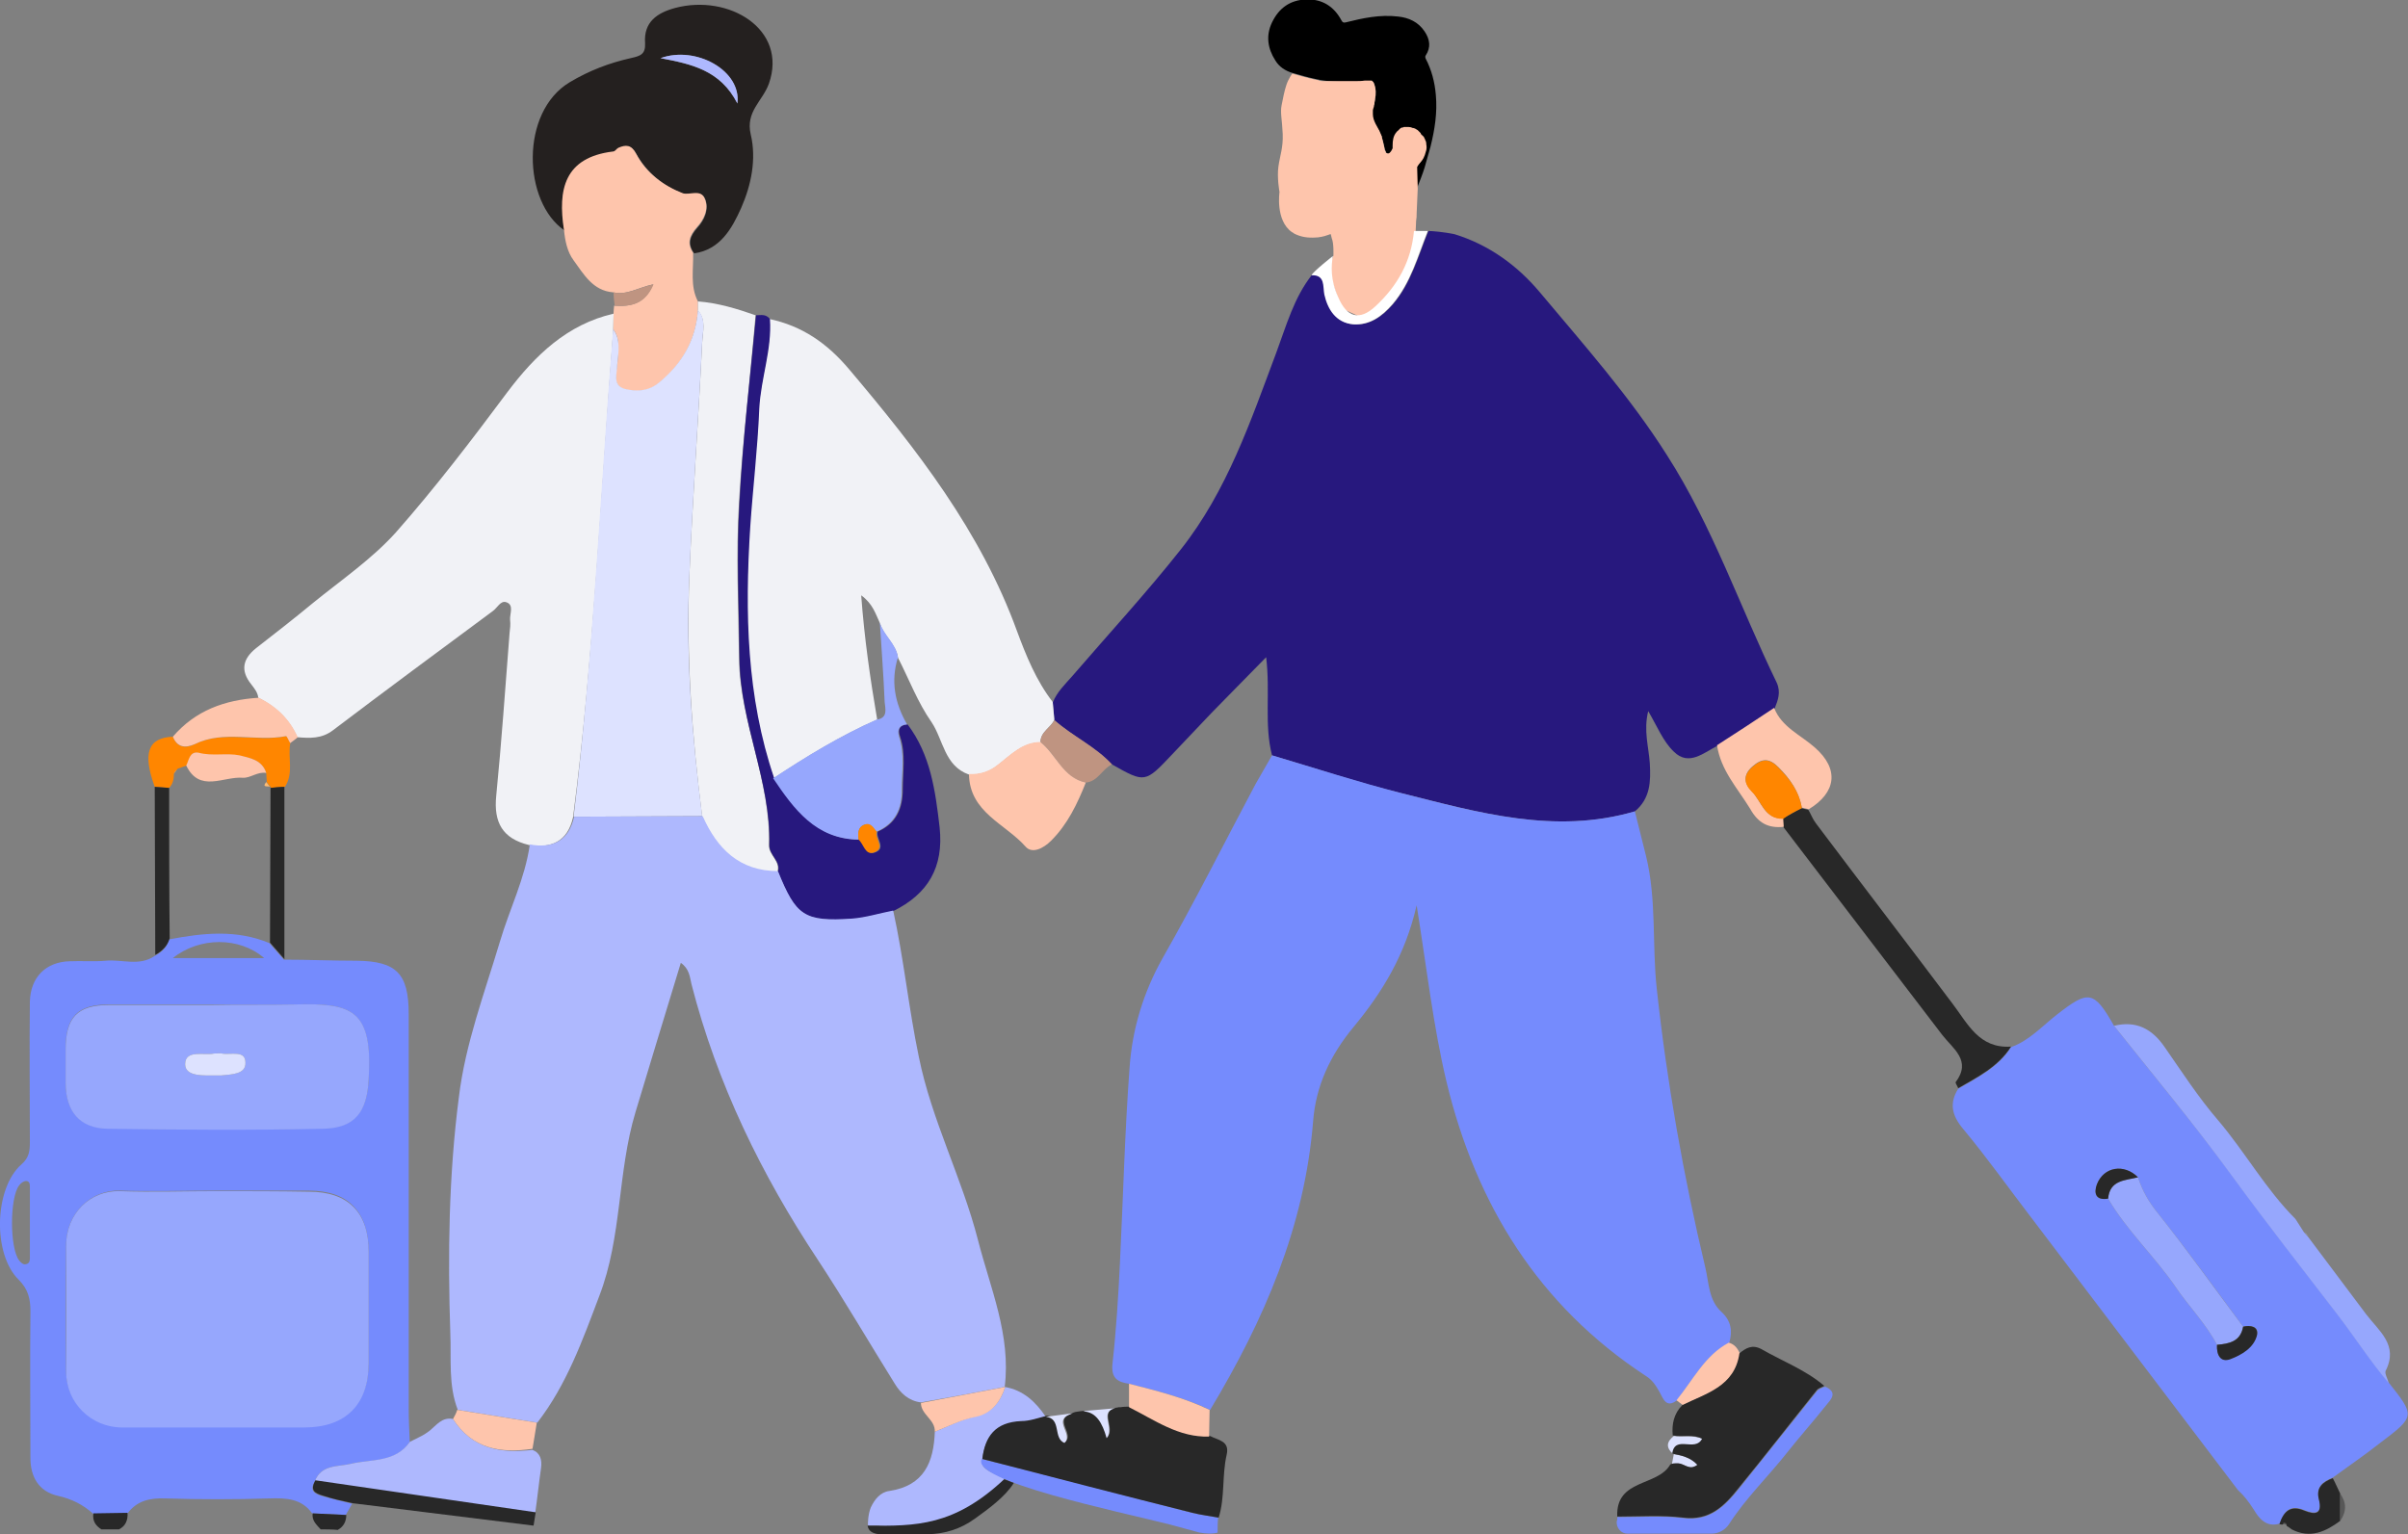 <svg xmlns="http://www.w3.org/2000/svg" xmlns:xlink="http://www.w3.org/1999/xlink" x="0px" y="0px" viewBox="0 0 451.3 287.6" style="enable-background:new 0 0 451.3 287.6;" xml:space="preserve"><rect x="0" y="0" width="451.3" height="287.6" fill="#808080" stroke="none"/><style type="text/css">	.st0{fill:#27187E;}	.st1{fill:#758BFD;}	.st2{fill:none;stroke:#282828;stroke-width:0.201;stroke-miterlimit:10;}	.st3{fill:#FFFFFF;}	.st4{fill:#AEB8FE;}	.st5{fill:#F1F2F6;}	.st6{fill:#FF8600;}	.st7{fill:none;stroke:#282828;stroke-width:1.035;stroke-miterlimit:10;}	.st8{fill:#D4145A;}	.st9{fill:#BEC6FE;}	.st10{fill:none;}	.st11{display:none;fill:#AEB8FE;}	.st12{fill:#F9B642;}	.st13{fill:#D87037;}	.st14{fill:#56A7C5;}	.st15{fill:#50A1BE;}	.st16{fill:#F4BE97;}	.st17{fill:#F3BB94;}	.st18{fill:#323651;}	.st19{fill:#6C3727;}	.st20{fill:#D65D34;}	.st21{fill:#DD8C3D;}	.st22{fill:#26272B;}	.st23{fill:#FCFCFA;}	.st24{fill:#CAC7CA;}	.st25{fill:#5C94A8;}	.st26{fill:#86C28D;}	.st27{fill:#8B4A24;}	.st28{fill:#D84440;}	.st29{fill:#EA6262;}	.st30{fill:#282828;}	.st31{fill:#CBD3FE;}	.st32{display:none;}	.st33{display:inline;fill:#F1F2F6;}	.st34{display:inline;fill:#AEB8FE;}	.st35{display:inline;fill:#FF8600;}	.st36{display:inline;}	.st37{display:inline;fill:#FFFFFF;}	.st38{fill:#FEC5AC;}	.st39{fill:#24201F;}	.st40{clip-path:url(#SVGID_00000052818466453701341200000012890999487962640030_);}	.st41{fill:#55A8C7;}	.st42{fill:#2C4B9B;}	.st43{fill:#02B0C2;}	.st44{fill:#E54646;}	.st45{fill:#343F89;}	.st46{fill:#62C5DF;}	.st47{fill:#0F74A4;}	.st48{fill:#5898C0;}	.st49{fill:#15B5DA;}	.st50{fill:#05A0AF;}	.st51{fill:#0376AB;}	.st52{fill:#FDFDFD;}	.st53{fill:#F3A864;}	.st54{fill:#CACED0;}	.st55{fill:#F7B9A0;}	.st56{fill:#EFBF8F;}	.st57{fill:#798FA0;}	.st58{fill:#94A8B5;}	.st59{fill:#FBEEE5;}	.st60{fill:#328482;}	.st61{fill:#E28FB4;}	.st62{fill:#F3AC93;}	.st63{fill:#A5CFAF;}	.st64{fill:#FAE9DC;}	.st65{fill:#FBEDE4;}	.st66{fill:#C98C75;}	.st67{fill:#87C2DD;}	.st68{fill:#88AFE6;}	.st69{fill:#B9D5FA;}	.st70{fill:#87B1B0;}	.st71{fill:#99D9C9;}	.st72{fill:#3C8F7D;}	.st73{fill:#36927B;}	.st74{fill:#4F9C88;}	.st75{fill:#FF9E33;}	.st76{fill:#1D125F;}	.st77{fill:#454243;}	.st78{fill:#C8D5DE;}	.st79{fill:#767472;}	.st80{fill:#010101;}	.st81{fill:#C7D5DE;}	.st82{fill:#F9B513;}	.st83{opacity:0.26;fill:#B4B4B4;}	.st84{fill:#96A7FD;}	.st85{fill:#575757;}	.st86{fill:#E3E8FF;}	.st87{fill:#BF9481;}	.st88{fill:#DDE2FF;}	.st89{fill:#FFBC73;}	.st90{fill:#09262C;}	.st91{fill:#345460;}	.st92{fill:#2A4651;}	.st93{fill:#1F3A45;}	.st94{fill:#35565F;}	.st95{fill:#2B4752;}	.st96{fill:#416273;}	.st97{fill:none;stroke:#1F3A45;stroke-miterlimit:10;}	.st98{fill:#1D3841;}	.st99{clip-path:url(#SVGID_00000054987442346787553900000015203388271988175751_);}	.st100{clip-path:url(#SVGID_00000175282063995858173710000011156345079177313678_);}	.st101{clip-path:url(#SVGID_00000116231986027654142140000010381906955127455903_);}	.st102{fill:none;stroke:#27187E;stroke-width:0.906;stroke-miterlimit:10;}	.st103{fill:none;stroke:#27187E;stroke-width:0.906;stroke-miterlimit:10;stroke-dasharray:9.029,9.029;}	.st104{fill:#A1CDF0;}	.st105{fill:#F0F7FE;}	.st106{fill:#D2E7F8;}	.st107{fill:#C7E1F6;}	.st108{fill:#DAEAF7;}	.st109{fill:#FECB26;}	.st110{fill:#FDCB26;}	.st111{fill:#FBB414;}	.st112{fill:#4D4A49;}	.st113{fill:none;stroke:#FBA01D;stroke-width:8.909;stroke-miterlimit:10;}	.st114{opacity:0.26;clip-path:url(#SVGID_00000010284719023492360370000004418776679953854109_);fill:#B4B4B4;}	.st115{clip-path:url(#SVGID_00000149343469726298254290000005861918711303864978_);fill:#4D4A49;}	.st116{clip-path:url(#SVGID_00000179614391172088419270000008116802863126746765_);}	.st117{opacity:0.26;clip-path:url(#SVGID_00000077311511651007345490000014980679091657536180_);fill:#B4B4B4;}	.st118{clip-path:url(#SVGID_00000046324131487668540600000004278252343629822344_);fill:#4D4A49;}	.st119{clip-path:url(#XMLID_00000129170354317570521100000007976545457285436073_);fill:#27187E;}	.st120{clip-path:url(#XMLID_00000129170354317570521100000007976545457285436073_);}	.st121{clip-path:url(#XMLID_00000129170354317570521100000007976545457285436073_);fill:#F1F2F6;}	.st122{fill:#EEEEEE;}	.st123{fill:#F8F9FB;}	.st124{fill:#323232;}	.st125{clip-path:url(#XMLID_00000054255046112930393580000011292793690756316049_);fill:#27187E;}	.st126{clip-path:url(#XMLID_00000054255046112930393580000011292793690756316049_);}	.st127{clip-path:url(#XMLID_00000054255046112930393580000011292793690756316049_);fill:#F1F2F6;}	.st128{display:inline;fill:#27187E;}	.st129{display:inline;fill:#758BFD;}	.st130{display:inline;fill:#EEEEEE;}	.st131{display:inline;fill:#F8F9FB;}	.st132{display:inline;fill:#323232;}	.st133{fill:#2E2B2C;}	.st134{display:none;fill:#27187E;}	.st135{fill:none;stroke:#2B2B2B;stroke-miterlimit:10;}	.st136{clip-path:url(#XMLID_00000077296836335342134660000011984265144530542475_);}	.st137{fill:none;stroke:#2B2B2B;stroke-width:0.654;stroke-miterlimit:10;}	.st138{clip-path:url(#XMLID_00000077298672236517686220000008065261515411161221_);}	.st139{clip-path:url(#XMLID_00000009563730594299581120000005737413101267097252_);fill:#27187E;}	.st140{clip-path:url(#XMLID_00000009563730594299581120000005737413101267097252_);}	.st141{clip-path:url(#XMLID_00000009563730594299581120000005737413101267097252_);fill:#F1F2F6;}	.st142{fill:none;stroke:#2B2B2B;stroke-width:0.509;stroke-miterlimit:10;}	.st143{clip-path:url(#XMLID_00000030477963070987683180000006198566830875578804_);}	.st144{clip-path:url(#XMLID_00000055699832146436662340000003676672942927120317_);}	.st145{fill:#2D82A1;}	.st146{fill:#41BFF1;}	.st147{fill:none;stroke:#238AAB;stroke-width:4;stroke-miterlimit:10;}	.st148{fill:#899194;}	.st149{fill:none;stroke:#FFFFFF;stroke-width:4;stroke-miterlimit:10;}	.st150{fill:none;stroke:#FFFFFF;stroke-width:4;stroke-miterlimit:10;stroke-dasharray:21.237,12.742;}	.st151{fill:#238AAB;}	.st152{fill:#858175;}	.st153{fill:#DED8C0;}	.st154{fill:#C8C0A9;}	.st155{fill:#EDEDEF;}	.st156{fill:#DBDADF;}	.st157{fill:#B1AFB4;}	.st158{fill:#D3D3D3;}	.st159{fill:#DCDCDC;}	.st160{fill:#707070;}	.st161{fill:#5D5E59;}	.st162{fill:#616F78;}	.st163{fill:#37363C;}	.st164{fill:#B2ACB6;}	.st165{fill:#FEFEFE;}	.st166{fill:#301A7E;}	.st167{fill:none;stroke:#B6B9FE;stroke-width:4;stroke-miterlimit:10;}	.st168{fill:#7783FD;}	.st169{fill:#B6B9FE;}	.st170{fill:#FF9605;}	.st171{clip-path:url(#SVGID_00000119839792382795492460000009718469179083342511_);}	.st172{fill:none;stroke:#B6B9FE;stroke-width:2.348;stroke-miterlimit:10;}	.st173{fill:none;stroke:#FFFFFF;stroke-width:2.348;stroke-miterlimit:10;}	.st174{fill:none;stroke:#FFFFFF;stroke-width:2.348;stroke-miterlimit:10;stroke-dasharray:12.467,7.48;}	.st175{clip-path:url(#SVGID_00000100384135498653512600000016062805006619328690_);}</style><g id="Capa_1">	<path class="st11" d="M18.1,457c0-0.8,0.2-1.5-0.3-2.4c-0.4-0.6,0.3-1.6-0.4-2.3c0-2.3-0.9-4.3-1.5-6.4c-1.2-4.1-3-8-4.7-11.9   c-1.3-2.8-2.8-5.4-4.3-8.1c-0.3-0.6-0.6-1.1-0.9-1.7c-1.1-1.9-2.2-3.8-3.4-5.6c-1.6-2.5-3.3-4.9-4.9-7.3c-0.9-1.3-1.9-2.6-2.5-4.1   c-0.7-1.5-1.1-3.2-1.7-4.8c-1.7-4.9-1.9-10.8-2.2-15.9c-0.2-3.8-0.1-7.6,0.3-11.3c0.3-3.6,0.6-7.1,1-10.7c0.3-2.7,0.7-5.4,1.1-8   c1.4-8.3,4.1-16.2,4.7-24.7c0.5-7.1-0.4-14.4-3.7-20.7c-4.9-9.4-14.5-15.2-23.8-20.4c6.6,0.4,13.1,2.6,18.2,6.7   c7.6,6.2,11.2,16.4,11.8,26.3c0.6,9.9-1.3,19.7-2.8,29.4c-2.2,14.5-3.4,29.6,0.2,43.8c-3.2-12.7-1.9-26-0.1-39   c0.9-6.7,2-13.4,2.7-20.2c0.6-6.3,1.5-13.9-0.1-20.1c-0.4-1.5-0.4-3.1-0.9-4.6c-0.4-1.2-0.8-2.5-1.3-3.7c-0.5-1.1-1-2.3-1.5-3.4   c-0.6-1.2-1.4-2.2-2.1-3.3c-0.6-1-1.5-1.6-2.1-2.5c-1.9-2.7-4.3-4.5-7.2-6c-2.2-1.2-4.5-2-6.9-2.8c-2.8-0.9-5.7-1.3-8.6-1.7   c-1.1-0.2-2.1-0.3-3.1-0.8c-2.2-1.1-4.4-2.3-6.7-3.1c-1.2-0.5-2.3-1.1-3.6-1.5c-1.7-0.6-3.4-1.3-5.1-2c-2.3-1-4.7-1.6-7-2.5   c-2.1-0.8-4.2-1.5-6.4-2.1c-2.5-0.6-4.9-1.8-7.3-2.7c-3.1-1.2-6.2-2.7-9-4.5c-2.6-1.6-5.2-3.3-7.6-5.1c-2.5-1.8-4.8-3.8-7.1-5.8   c-3.2-2.8-6.1-5.9-8.7-9.3c-1.7-2.1-3.3-4.2-4.8-6.4c-0.3-0.5-0.8-1-0.9-1.5c-0.3-1.6-0.9-3.1-1.1-4.7c-0.2-1.5-1.1-2.8-0.9-4.4   c-0.9-1.7-0.9-3.6-1.4-5.3c-0.5-1.7-0.8-3.5-1.4-5.1c-0.3-0.7-0.4-1.5-0.5-2.3c-0.1-0.9-0.5-1.8-0.7-2.8c-0.4-1.6-0.9-3.1-1.3-4.6   c-0.3-1.3-0.6-2.5-1-3.8c-0.9-2.6-1.7-5.3-2.7-7.8c-0.7-1.8-1.4-3.6-2.2-5.4c-1.3-2.8-2.7-5.5-4.3-8.1c-1.7-2.6-3.3-5.2-5.5-7.4   c-0.3-0.3-0.7-0.6-0.9-1c-1.2-2.1-3.2-3.4-5-4.8c-2.1-1.6-4.5-2.7-6.7-4.2c-1.2-0.9-8.9-4.1-10.7-4.6c-1.1-0.3-2.4-0.5-3.4-0.9   c-1.7-0.7-3.4-0.9-5.1-1.4c-1.5-0.4-3.2-0.4-4.8-0.4c-2.3-0.1-4.6,0-6.9,0c-1.4,0-2.7,0.7-4,0.4c-0.1,0-0.1,0-0.2,0   c-1.3,0.5-2.8,0.7-4.1,1c-3.3,0.7-6.2,2.1-9.3,3.3c-2.7,1-5,2.7-7.5,4.1c-1.9,1.1-3.6,2.4-5.3,3.7c-1,0.8-1.9,1.8-3,2.5   c-2.3,1.5-4.3,3.4-6.5,5c-1.6,1.2-3.1,2.7-4.6,4.1c-0.8,0.7-1.5,1.5-2.3,2.3c-0.4,0.4-0.9,0.8-1.5,1.1c-2.4,1.3-4.4,2.9-6.5,4.6   c-2.4,2-4.3,4.6-6.1,7.2c-1.2,1.7-2.3,4.4-3.1,7.3c-0.7,0.4-0.3,1.1-0.5,1.7c-0.5,1.3-0.9,2.8-0.9,4.2c0,3.7-0.3,7.4,0.6,11.1   c0.4,1.7,0.7,3.4,1.2,5c0.7,2.3,1.5,4.6,2.5,6.8c1.5,3.3,3.1,6.5,5.1,9.5c1.4,2.1,2.6,4.3,4.2,6.2c0.2,0.2,0.3,0.5,0.3,0.7   c1.2,1.4,2.5,3.1,3.4,5.2c2.8,6.4,5.6,12.8,8.3,19.2c0.5,1.2,1,2.5,1.5,3.8c0.5,1.1,1.3,2.1,2.1,3c1.6,1.9,3.6,3.5,5.8,4.6   c0.6,0.3,1.3,0.6,1.8,1.1c1.1,0.9,1.1,2.4,1.2,3.7c0.2,1.7,0.3,3.3,0.2,5c0,1.1-0.2,2.2-0.3,3.3c-0.2,1.4-0.3,3.4-1.4,4.4   c-0.3,0.2-0.4,0.6-0.6,0.9c-0.1,0.1-0.2,0.1-0.3,0.2l0.6,2.1L-217,317c0.8,1.5,1.4,3.1,2.3,4.6c1,1.7,1.8,3.4,3.2,4.8   c3.1,3.3,6.2,6.6,10.3,8.8c1,0.6,2,1.2,3,1.9c1,0.7,2.4,0.7,3.3,1.7c0.8-0.1,1.4,0.4,1.9,0.8c0.7,0.5,1.5,0.3,2.2,0.7   c0.8,0.5,1.9,0.6,2.9,0.8c1.4,0.4,2.8,0.9,4.3,0.8c0.7,0.8,1.6,0.1,2.3,0.4c0.8,0.3,1.5,0.4,2.3,0.3c2.2-0.1,4.3,0.3,6.5-0.3   c1.3-0.3,2.7-0.1,4-0.5c1.8-0.5,3.5-1,5.3-1.5c1.4-0.4,2.5-1.4,4-1.5c1.1-1.1,2.6-1.6,3.9-2.5c2.1-1.3,4-3,5.9-4.7   c1.5-1.4,2.8-2.8,4.1-4.4c1.6-1.9,2.9-3.8,4.2-5.9c0.7-1.1,1.5-2.2,2.2-3.3c0.4-0.7,1-0.4,1.5-0.2c6,3.2,12.3,6,18.2,9.5   c2.4,1.4,4.7,2.9,7.1,4.4c1.8,1.1,3.5,2.4,5.2,3.6c2.6,1.7,5,3.7,7.4,5.6c1.1,0.8,2,1.9,3.1,2.7c1.1,0.7,1.9,1.8,2.9,2.6   c1,0.9,2.2,1.7,3,2.7c0.6,0.8,1.4,1.3,2,2.2c1,1.4,2.2,2.5,3.4,3.7c1.2,1.2,1.8,2.9,3.5,3.7c0.1,0.1,0.2,0.2,0.3,0.3   c1.1,1.6,2.2,3.2,3.2,4.8c0.7,1.1,1.5,2.2,2.1,3.3c0.8,1.4,1.4,3,2.2,4.4c1.4,2.3,1.6,5,2.8,7.4c0,2.2,0.9,4.2,1.2,6.4   c0.1,0.9,0.3,1.7,0.5,2.6c0.4,1.4,0.7,2.8,0.9,4.2c0.2,1,0.1,2.1,0.4,3.1c0.6,1.7,0.6,3.4,1.1,5.1c0.4,1.4,0.6,2.8,0.7,4.3   c0.2,2.1,0.8,4.2,0.8,6.3c0,0.3-0.1,0.6,0,0.7c0.7,0.6,0.1,1.5,0.4,2.1c0.4,0.8,0.3,1.5,0.3,2.3c0,0.3-0.1,0.6,0,0.8   c0.5,0.7,0.3,1.5,0.4,2.3c0.1,0.8,0.3,1.5,0.4,2.3c0.2,1.9,0.3,3.8,0.4,5.7c0,0.1,0,0.1,0,0.2c0.5,0.8,0.4,1.7,0.4,2.5   c-0.1,0.9,0.3,1.7,0.4,2.5c0.1,1.8,0,3.6,0.3,5.4c0.3,1.9,0,3.9,0.1,5.9c0.1,2,0.3,4,0.3,5.9c0.1,1.7,0.1,3.4,0,5.1   c-0.1,1.7-0.3,3.5-0.3,5.2c-0.1,1.8,0,1.8,1.7,1.8h77.4c0.3,0,0.6,0,0.9,0c0.6,0.1,0.7-0.1,0.8-0.7C18.7,459.4,18.2,458.2,18.1,457   z M-174.1,284.9c0-0.1-0.1-0.2-0.1-0.3c0,0,0.1-0.1,0.1-0.1c0,0.1,0.1,0.2,0.1,0.2C-174.1,284.8-174.1,284.9-174.1,284.9z    M-164.7,208.6c-0.7-0.3-1.5-0.7-2.2-1c-0.1,0-0.2,0-0.4,0c0,0.1,0.1,0.3,0.1,0.4c1.4,1.5,2,3.5,2.7,5.4c0.2,0.6,0.2,1.2,0.1,1.8   c-0.1,0.7-1.5,1.2-2.3,0.9c-1.2-0.4-1.8-1.5-2.2-2.5c-0.3-0.6-0.5-1.3-0.9-1.9c-0.3-0.6-0.3-1.2-0.4-1.7c0-0.2-0.3-0.4-0.5-0.5   c-0.1,0.2-0.1,0.3-0.2,0.5c-0.6,2.2-1.4,4.3-3.2,5.9c-0.7,0.6-1.4,0.6-2.1-0.1c-0.7-0.7-1.1-1.2-0.5-2.4c0.4-0.9,0.7-2,1.2-2.9   c0.3-0.5,0.5-1.1,0.8-1.6c0.1-0.1-0.1-0.3-0.1-0.5c-0.1,0.1-0.3,0.2-0.4,0.2c-1.3,0.5-2.5,1-3.8,1.5c-1.8,0.6-3,0-3.6-1.5   c-0.2-0.4-0.2-0.8,0.2-1.2c0.7-0.6,1.4-1.1,2.3-1.4c1-0.3,1.8-0.9,2.9-0.8c0.2,0,0.4-0.3,0.5-0.5c-0.2-0.1-0.4-0.2-0.6-0.3   c-1.3-0.6-2.7-1.2-4-1.9c-1.3-0.7-1.6-2.7-0.5-3.5c0.6-0.5,1.3-0.3,2.1-0.1c1.7,0.5,3.3,1.2,4.8,2.2c0.3,0.2,0.5,0.4,0.8,0.1   c0.1-0.1,0-0.5-0.2-0.6c-0.8-1.2-1.2-2.6-1.6-3.9c-0.1-0.4-0.2-0.8-0.3-1.2c-0.5-1.5,0.8-3,2.4-2.9c0.7,0.1,1.1,0.6,1.4,1.3   c0.5,1,0.7,2.1,1.1,3.2c0.1,0.2,0.2,0.3,0.3,0.5c0.1-0.1,0.4-0.3,0.4-0.5c0.2-1.4,1-2.5,1.5-3.7c0.1-0.2,0.1-0.3,0.3-0.4   c0.3-0.2,0.7-0.5,1-0.7c0.2,0.4,0.7,0.3,1,0.4c0.6,0.3,1.1,0.7,1.2,1.5c0.1,1.4-0.2,2.6-0.8,3.9c-0.4,0.8-0.8,1.6-1.1,2.4   c-0.1,0.1,0,0.4,0.1,0.5c0.1,0.1,0.4,0.1,0.5,0c1.5-1.7,3.7-1.9,5.5-2.8c0.5-0.3,0.9-0.2,1.3,0.2c0.4,0.5,1,0.7,1,1.5   c0,1.2-0.7,1.8-1.6,2.3c-1.2,0.6-2.2,1.5-3.6,1.6c-0.1,0-0.2,0.1-0.3,0.2c-0.1,0.1-0.2,0.3-0.3,0.4c0.1,0,0.2,0.1,0.3,0.1   c0.4,0.1,0.9,0.2,1.2,0.2c1.1,0,2,0.9,3.1,0.9c0.3,0,0.5,0.2,0.8,0.4c1.2,0.7,1.4,2.1,0.4,3.1c-0.2,0.2-0.4,0.3-0.6,0.3   c-0.4,0.1-0.9,0-1.4,0C-162.3,209.6-163.5,209.1-164.7,208.6z M-155.5,239.2c0-0.1-0.1-0.2-0.1-0.3c0,0,0.1-0.1,0.1-0.1   c0.1,0.1,0.1,0.2,0.1,0.2C-155.3,239.1-155.4,239.2-155.5,239.2z M-149.4,307c0,0-0.1-0.1-0.1-0.1c0-0.1,0.1-0.2,0.1-0.2l0.1,0.1   C-149.3,306.9-149.3,307-149.4,307z M-143,217.5c-0.9,0.1-1.9,0-2.8-0.2c-0.8-0.1-1.5-0.4-2.2-0.6c-0.1,0-0.2,0.1-0.3,0.1   c0,0.1,0,0.2,0.1,0.3c1.1,0.9,1.7,2.2,2.5,3.3c0.2,0.3,0.5,1.5,0.5,1.7c-0.5,1.3-1.7,1.5-2.7,0.6c-0.6-0.6-1.3-1.2-1.5-2   c-0.2-0.5-0.5-0.7-0.7-1c-0.1-0.1-0.2-0.2-0.3-0.3c-0.1,0.2-0.2,0.3-0.2,0.5c0,0.4,0,0.8,0,1.1c0.1,1.1-0.3,2-0.8,2.9   c-0.4,0.8-0.7,0.9-1.5,0.8c-0.5-0.1-1.2-0.8-1.2-1.3c0-0.6,0-1.1,0-1.9c-0.1-0.9,0.1-2,0.6-3c0.1-0.2,0.1-0.5,0.1-0.7   c0-0.1-0.1-0.2-0.1-0.3c-0.1,0-0.2,0.1-0.3,0.1c-0.9,1.2-2.4,1.7-3.5,2.7c-0.3,0.3-0.8,0.4-1.3,0.5c-0.6,0.1-1.6-0.4-1.7-0.9   c-0.1-0.5-0.2-1.1,0.3-1.6c0.9-0.8,1.6-1.8,2.9-2.2c0.3-0.1,0.6-0.3,0.9-0.5c0.1-0.1,0.7-0.4,0-0.5c-0.5-0.1-0.8-0.4-1.4-0.4   c-1.4-0.1-2.7-0.6-3.7-1.7c-0.4-0.4-0.4-0.8-0.1-1.3c0.4-0.7,0.3-0.7,1-0.7c1.6-0.2,3,0.4,4.4,0.9c0.1,0,0.3,0.1,0.4,0.2   c0-0.2,0.1-0.4,0-0.5c-0.4-0.7-0.8-1.3-1.2-2c-0.4-0.8-0.7-1.5-0.7-2.4c0-0.8,0.6-1.1,1-1.5c0.3-0.3,1.3,0,1.6,0.5   c0.4,0.6,0.8,1.3,1.2,2c0.2,0.5,0.5,0.9,0.7,1.4c0,0.1,0.2,0.1,0.3,0.2c0.1-0.1,0.1-0.2,0.2-0.3c0.4-0.8,0.5-1.7,0.7-2.6   c0.2-0.9,0.7-1.3,1.2-1.8c0.4-0.4,1.1-0.4,1.5,0c0.4,0.4,0.5,1,0.8,1.5c-0.8,0.6,0.1,1.7-0.7,2.4c0.1,0.8-0.1,1.6-0.7,2.2   c-0.1,0.1,0,0.3,0.1,0.5c0.1,0,0.2-0.1,0.3-0.1c0.3-0.2,0.7-0.3,0.9-0.5c0.9-1,2.2-1.3,3.4-1.9c0.6-0.2,1.2-0.1,1.7,0.3   c0.7,0.5,0.9,1.2,0.3,1.8c-0.8,1-1.9,1.5-3,2c-0.1,0-0.2,0.2-0.2,0.3c0,0.1,0.1,0.2,0.2,0.3c0.3,0.1,0.6,0.2,0.9,0.2   c0.7-0.1,1.3,0.2,1.9,0.4c1,0.4,1.4,0.8,1.4,1.6C-141.6,216.7-142.2,217.4-143,217.5z M-109.7,238c-0.1-0.2-0.2-0.4-0.3-0.5   c-1-1.4-1.6-3-2.5-4.5c-0.8-1.4-1.3-3-1.9-4.5c-0.7-1.5-1.1-3.2-1.7-4.8c-0.6-1.7-1-3.5-1.5-5.3c-3.2-9.5-7-19.2-12.4-27.6   c-1.2-1.8-2.3-3.6-3.6-5.4c-1.1-1.5-2.3-3-3.6-4.4c-0.8-0.9-1.6-1.9-2.5-2.7c-1-1-2.1-2-3.2-2.9c-1.2-1-2.5-1.8-3.8-2.7   c-1.2-0.8-2.5-1.7-3.8-2.3c-4-1.8-8-3.4-12.3-4.3c-4.4-0.9-8.8-0.7-13.2-0.8c-0.1,0-0.2-0.1-0.3-0.2c0.1-0.1,0.2-0.2,0.3-0.2   c1.7,0.2,3.3-0.5,5-0.4c3.3,0.1,6.5,0.2,9.8,1c0.5,0.1,1.1,0.3,1.6,0.4c1.2,0.3,2.4,0.6,3.6,0.9c2.3,0.7,4.5,1.6,6.8,2.5   c1.5,0.6,3,1.3,4.5,2.1c2.7,1.4,5.5,2.9,7.9,4.7c2,1.5,3.9,3.2,5.5,5.1c2.1,2.6,4.2,5.3,5.8,8.2c0.9,1.5,1.8,3.1,2.6,4.7   c2.3,4.6,4.2,9.5,5.8,14.4c0.8,2.5,1.5,4.9,2.2,7.4c0.6,2.2,1.5,4.6,1.6,6.8c0.2,2.2,1.2,4.5,1.7,6.7   C-110.9,231.9-109.3,235.4-109.7,238z"></path></g><g id="matrimonios"></g><g id="Privado">	<g>		<g id="_x39_ezsow_00000060734631580127490370000004155470532213138367_">			<g>				<path d="M239,11.3c0.7,1.2,1.9,2,3.3,2.4c1.4,0.4,2.8,0.8,4.2,1.1c2.2,0.5,4.5,0.6,6.8,0.6c1.2,0,2.4,0,3.6-0.1      c0.4,0,0.5,0.1,0.6,0.4c0.4,1,0.4,2,0.2,3c-0.1,0.5-0.2,1-0.4,1.5c-0.3,1.1-0.1,2.1,0.4,3c0.2,0.4,0.4,0.8,0.6,1.1      c0.6,1,0.9,2,1.1,3.1c0.1,0.4,0.2,0.8,0.4,1.2c0.1,0.3,0.4,0.4,0.7,0.1c0.4-0.3,0.6-0.7,0.6-1.3c0-0.9,0.1-1.8,0.7-2.5      c0.7-1,1.9-1.4,3-0.8c2.1,1,2.9,3.6,1.8,5.7c-0.3,0.6-0.8,1-1.1,1.5c-0.1,0.1-0.2,0.3-0.2,0.4c0,1.1,0.1,2.3,0.1,3.4      c0,0.1,0.1,0.2,0.1,0.3c0-0.1,0.1-0.1,0.1-0.2c0.5-1.3,1-2.5,1.4-3.8c0.4-1.3,0.7-2.6,1.1-3.9c0.8-3.2,1.3-6.4,1-9.7      c-0.2-2.4-0.8-4.7-1.9-6.8c-0.1-0.2-0.1-0.5,0-0.6c1-1.5,0.8-3-0.2-4.5c-1.2-1.8-3-2.6-5-2.8c-3.4-0.4-6.6,0.3-9.8,1.1      c-0.4,0.1-0.6,0-0.8-0.4c-1.4-2.6-3.6-4-6.6-3.9c-3,0.1-5.1,1.6-6.4,4.3C237.2,6.7,237.6,9.1,239,11.3z"></path>			</g>		</g>		<path class="st38" d="M239.6,31.2c0.3-2.1,0.9-3.5,0.8-6.1c-0.1-2.6-0.5-4-0.2-5.4c0.3-1.5,0.5-2.6,0.9-3.8    c0.4-1.2,1.1-2.1,1.1-2.1c1.4,0.4,2.8,0.8,4.2,1.1c0.2,0,0.3,0.1,0.5,0.1c0.1,0,0.2,0,0.3,0.1c0.3,0.1,0.6,0.1,0.9,0.1    c0.1,0,0.3,0,0.4,0c0.1,0,0.3,0,0.4,0c0.2,0,0.4,0,0.5,0c0,0,0,0,0,0c0.1,0,0.2,0,0.3,0c0.2,0,0.4,0,0.5,0c0,0,0,0,0,0    c0.2,0,0.3,0,0.5,0c0.2,0,0.5,0,0.7,0c0.6,0,1.1,0,1.7,0c0.3,0,0.6,0,0.9,0c0.6,0,1.2,0,1.8-0.1c0.3,0,0.6,0,0.9,0    c0.1,0,0.1,0,0.2,0c0,0,0.1,0,0.1,0c0.1,0,0.1,0,0.2,0.1c0,0,0,0,0.1,0.1c0,0,0,0,0.1,0.1c0,0.1,0.1,0.1,0.1,0.2    c0.4,1,0.4,2,0.2,3c0,0,0,0.1,0,0.1c0,0.2-0.1,0.4-0.1,0.7c0,0.2-0.1,0.3-0.1,0.5c0,0.1,0,0.2-0.1,0.3c0,0.2-0.1,0.3-0.1,0.5    c0,0.1,0,0.2,0,0.3c0,0.1,0,0.1,0,0.2l0,0c0,0.1,0,0.2,0,0.2c0,0.6,0.2,1.2,0.5,1.8c0.2,0.4,0.4,0.7,0.6,1.1    c0.1,0.1,0.1,0.2,0.2,0.4c0.1,0.2,0.2,0.5,0.3,0.7c0.1,0.1,0.1,0.3,0.1,0.4c0,0.1,0.1,0.3,0.1,0.4c0,0,0,0,0,0    c0,0.1,0.1,0.2,0.1,0.4c0,0,0,0,0,0c0,0.1,0.1,0.3,0.1,0.4c0,0.1,0.1,0.3,0.1,0.4c0,0.2,0.1,0.4,0.1,0.6c0,0.1,0,0.1,0.1,0.2    c0,0,0,0,0,0c0,0.1,0,0.1,0.1,0.2c0,0,0,0,0,0c0,0,0,0,0,0c0,0,0,0.1,0,0.1c0,0.1,0.1,0.2,0.2,0.2c0.2,0.1,0.4,0.1,0.6-0.1    c0.2-0.2,0.3-0.4,0.4-0.6c0-0.1,0.1-0.1,0.1-0.2c0,0,0-0.1,0-0.1c0,0,0,0,0,0l0,0c0,0,0-0.1,0-0.1c0,0,0-0.1,0-0.1    c0-0.1,0-0.1,0-0.2c0-0.9,0.1-1.8,0.7-2.5c0.1-0.1,0.1-0.2,0.2-0.2c0,0,0.1-0.1,0.1-0.1c0.1-0.1,0.1-0.1,0.2-0.2    c0,0,0.1-0.1,0.1-0.1c0,0,0,0,0.1-0.1c0.1-0.1,0.3-0.2,0.4-0.2c0,0,0.1,0,0.1,0c0.1,0,0.1,0,0.2-0.1c0.1,0,0.1,0,0.2,0    c0,0,0,0,0,0c0,0,0.1,0,0.1,0c0.1,0,0.1,0,0.2,0c0.3,0,0.6,0,0.9,0.1c0.1,0,0.2,0.1,0.3,0.1c0,0,0,0,0.1,0c0.1,0,0.2,0.1,0.3,0.1    c0.2,0.1,0.3,0.2,0.5,0.3c0.1,0.1,0.1,0.1,0.2,0.2c0.1,0.1,0.2,0.2,0.3,0.3c0,0,0.1,0.1,0.1,0.2c0.1,0.1,0.1,0.2,0.2,0.2    c0.1,0.1,0.1,0.2,0.2,0.2c0,0,0,0,0,0c0,0,0.1,0.1,0.1,0.1c0,0,0,0,0,0c0.1,0.1,0.1,0.2,0.2,0.4c0,0,0,0.1,0.1,0.1c0,0,0,0,0,0    c0,0,0,0,0,0.1c0,0.1,0,0.1,0.1,0.2c0,0.1,0.1,0.3,0.1,0.4c0,0.1,0,0.1,0,0.2c0.1,0.5,0.1,1-0.1,1.5c-0.1,0.4-0.2,0.7-0.4,1.1    c-0.3,0.6-0.8,1-1.1,1.5c0,0.1-0.1,0.1-0.1,0.2c0,0,0,0.1,0,0.1c0,0,0,0.1,0,0.1c0,0,0,0,0,0.1c0,1.1,0.1,2.3,0.1,3.4    c0,0,0,0,0,0.1c0,0,0,0,0,0.1c0,0,0,0,0,0.1c0,0,0,0,0,0.1l-0.2,4.6c0,0.6,0,0.8-0.1,1.4l-0.1,2.3l-1.1,6.8l-3.1,5.1l-3.4,3    l-3,0.7l-3.3-1.5l-2.5-7.2l1-2.7c0,0,0.1-2.3-0.3-3.2l-0.2-0.8c0,0,0,0-0.1,0c-0.2,0.1-0.6,0.2-1.2,0.4c-0.2,0-0.3,0.1-0.5,0.1    c-0.2,0-0.4,0.1-0.6,0.1c-1.2,0.1-2.6,0.1-4-0.5c-0.2-0.1-0.5-0.2-0.7-0.4c-0.1,0-0.1-0.1-0.2-0.1c-3.1-2.2-2.3-7.5-2.3-7.5    S239.3,33.3,239.6,31.2z"></path>		<path class="st1" d="M418.2,220.2c6.5,8.9,13.3,17.6,20,26.3c3.2,4.2,6.1,8.7,9.5,12.7c4.9,6.2,5,6.3-1.5,11.2    c-2.9,2.3-6,4.4-9,6.6c-1.8,0.7-3.2,1.7-2.6,4c0.7,2.8-0.7,2.9-2.7,2.1c-2.6-1.1-3.9,0.1-4.6,2.5c-2.5,0.8-3.9-0.9-4.9-2.6    c-0.9-1.4-1.8-2.6-3-3.7c-12.9-17-25.7-33.9-38.6-50.9c-4.3-5.6-8.4-11.4-12.9-16.8c-2.1-2.5-2.6-4.8-0.9-7.5    c3.6-2.1,7.5-4,9.9-7.8c3.4-1.2,5.9-4,8.6-6.1c5.9-4.6,6.9-4.6,10.7,2.1C403.6,201.6,411.2,210.7,418.2,220.2z M404.4,227.4    c-1.7-2.1-2.9-4.2-3.7-6.7c-2.6-2.6-6.4-2-7.7,1.3c-0.6,1.7-0.3,3.1,2.1,2.7c3.5,6,8.7,10.8,12.6,16.5c2.5,3.7,5.7,6.9,7.8,10.9    c-0.1,1.8,0.6,3.4,2.5,2.6c2.1-0.8,4.4-2.1,5-4.5c0.4-1.6-1.2-1.8-2.6-1.5C415.1,241.5,409.9,234.3,404.4,227.4z"></path>		<path class="st39" d="M130.7,42.7c1.3-1.4,2.2-3.4,1.5-5.3c-0.8-2-3-0.6-4.2-1.1c-3.6-1.4-6.8-3.9-8.7-7.4    c-0.9-1.7-1.9-1.7-3.3-1.1c-0.4,0.2-0.7,0.6-1,0.7c-9.1,1.1-10.4,7.1-9.2,14.7c-7.8-5.3-8.4-22.2,1-27.8c3.7-2.2,7.4-3.6,11.4-4.5    c1.8-0.4,2.8-0.7,2.7-2.8c-0.3-4,2.3-5.7,5.6-6.6c10.1-2.7,21.2,4,17.6,14.2c-1.2,3.3-4.4,5.2-3.4,9.5c1.1,4.6,0.1,9.5-1.8,13.8    c-1.7,3.8-3.9,7.8-8.8,8.5C128.8,45.7,129.3,44.3,130.7,42.7z M138.2,19.4c0.8-6.1-7.8-10.9-14.4-8.5    C129.5,12,135,13.1,138.2,19.4z"></path>		<path class="st38" d="M130.8,56.5c0,0.6,0,1.1,0,1.7c-0.4,5.7-3,10.1-7.4,13.7c-2,1.6-4.2,1.6-6.3,1.1c-2.4-0.7-1.6-3.1-1.4-4.7    c0.1-2.1,0.7-4.8-0.8-6.6c0-1.2,0.1-3.9,0.2-4.4c3,0.2,5.7-0.2,7.3-4c-2.8,0.6-5,2.1-7.5,1.5c-3.8-0.3-5.5-3.4-7.4-6    c-1.2-1.6-1.6-3.7-1.8-5.7c-1.2-7.6,0.1-13.6,9.2-14.7c0.4,0,0.6-0.5,1-0.7c1.4-0.6,2.4-0.6,3.3,1.1c1.9,3.6,5.1,6,8.7,7.4    c1.2,0.5,3.5-0.9,4.2,1.1c0.8,1.9-0.2,3.9-1.5,5.3c-1.4,1.6-1.9,3-0.7,4.8C130,50.5,129.3,53.6,130.8,56.5z"></path>		<path class="st84" d="M396.2,192.3c7.4,9.3,15,18.4,22,28c6.5,8.9,13.3,17.6,20,26.3c3.2,4.2,6.1,8.7,9.5,12.7    c-0.2-0.8-0.8-1.8-0.6-2.3c2.5-4.9-1.3-7.5-3.7-10.7c-3.6-4.8-7.2-9.6-10.8-14.4c-0.3-0.3-0.5-0.6-0.8-0.9    c-0.5-0.8-1.1-1.7-1.6-2.5c-5.6-5.6-9.4-12.5-14.5-18.5c-3.7-4.3-6.8-9.1-10-13.7C403.3,192.8,400.3,191.3,396.2,192.3z"></path>		<path class="st30" d="M429.5,286.7c3.5,1.8,6.4,0.4,9.1-1.6c0,0,0,0,0,0c0-1.7,0-3.4,0-5.1c-0.5-1-0.9-2-1.4-2.9    c-1.8,0.7-3.2,1.7-2.6,4c0.7,2.8-0.7,2.9-2.7,2.1c-2.6-1.1-3.9,0.1-4.7,2.5c0.2,0.1,0.4,0.1,0.6,0.1c0.4-0.4,0.7-0.2,0.8,0.3    C428.9,286.2,429.2,286.5,429.5,286.7z"></path>		<path class="st85" d="M438.6,280c0,1.7,0,3.4,0,5.1C439.8,283.4,439.8,281.7,438.6,280z"></path>		<path class="st86" d="M431.9,230.9c0.3,0.3,0.5,0.6,0.8,0.9C432.4,231.5,432.1,231.2,431.9,230.9z"></path>		<path class="st0" d="M245.9,51.5c-3.4,4.3-4.8,9.5-6.7,14.6c-4.8,12.8-9.2,25.9-17.9,36.9c-6.4,8.1-13.5,15.8-20.3,23.7    c-1.4,1.6-2.9,3-3.7,5c0.1,1.1,0.2,2.2,0.3,3.3c3.4,3,7.6,5,10.8,8.3c6.2,3.5,6.2,3.5,11.3-1.9c2.5-2.6,4.9-5.2,7.4-7.8    c3.2-3.3,6.5-6.6,10.2-10.4c0.8,6.6-0.4,12.6,1.1,18.4c8.1,2.4,16.1,5.1,24.3,7.1c14.4,3.6,28.7,7.8,43.7,3.4c2.9-2.4,3-5.6,2.8-9    c-0.2-3.1-1.2-6.1-0.3-9.8c1.7,2.9,2.8,5.7,4.8,7.6c2.8,2.8,5.6,0.2,8.2-1.1c3.6-2.3,7.1-4.7,10.7-7c0.6-1.5,1.2-3,0.4-4.8    c-6.9-14.2-12-29.3-20.6-42.7c-6.9-10.9-15.5-20.6-23.8-30.5c-4.2-5-9.5-8.9-16-10.9c-1.9-0.4-4.2-0.6-4.9-0.6    c-1.9,4.7-3.2,9.7-6.6,13.7c-2,2.3-4.3,4-7.4,3.8c-3.3-0.3-4.6-2.9-5.4-5.6C247.9,53.8,249.3,51.4,245.9,51.5z"></path>		<path class="st5" d="M197.6,134.9c-0.1-1.1-0.2-2.2-0.3-3.3c-3.1-4-5-8.7-6.7-13.3c-6.8-18.7-18.8-34.1-31.4-49    c-4.2-5-8.9-8.2-15-9.5c0.4,5.7-1.7,11.1-2,16.8c-0.3,7.4-1.3,14.8-1.7,22.3c-1,15.9-0.8,31.7,4.5,47c6.2-4.1,12.6-8,19.4-11    c-1.3-7.6-2.4-15.2-3-23.3c2.2,1.6,2.7,3.5,3.5,5.2c0.7,2.4,3,3.9,3.4,6.5c2.1,4.1,3.7,8.4,6.3,12.1c2.2,3.3,2.4,8.2,7,9.8    c2.1,0.1,3.9-0.5,5.6-1.9c2.3-1.8,4.5-4.1,7.8-4.1C195,137.1,197,136.4,197.6,134.9z"></path>		<path class="st5" d="M130.8,56.5c0,0.6,0,1.1,0,1.7c1.6,1.8,0.9,4,0.8,6c-0.7,14.6-1.8,29.2-2.4,43.8c-0.6,15.1,0.5,30.1,2.4,45.1    c2.7,6.1,6.8,10.4,14.1,10.3c0.6-2-1.6-3-1.6-5c0.4-12-5.4-22.9-5.6-34.9c-0.1-9.8-0.6-19.6,0-29.4c0.7-11.7,2.1-23.3,3.1-35    C138.2,57.9,134.6,56.8,130.8,56.5z"></path>		<path class="st0" d="M141.7,59.1c-1.1,11.7-2.5,23.3-3.1,35c-0.6,9.8-0.1,19.6,0,29.4c0.1,12,5.9,23,5.6,34.9    c-0.1,1.9,2.2,3,1.6,5c3.4,8.4,4.9,9.4,13.9,8.9c2.6-0.2,5.1-1,7.7-1.5c6.5-3.2,9.5-8.2,8.7-15.7c-0.8-6.9-1.7-13.6-6-19.3    c-1.5,0.1-1.9,0.9-1.4,2.3c1.1,3.2,0.5,6.6,0.5,9.9c0,3.5-1.2,6.4-4.7,7.9c-0.4,1.3,1.7,3.1-0.5,3.9c-1.7,0.6-1.9-1.6-2.9-2.4    c-8-0.1-12.1-5.7-16-11.5c-5.2-15.3-5.5-31.1-4.5-47c0.5-7.4,1.4-14.8,1.7-22.3c0.3-5.7,2.4-11.1,2-16.8    C143.5,58.8,142.6,59.1,141.7,59.1z"></path>		<path class="st30" d="M367,204c3.6-2.1,7.5-4,9.9-7.8c-6,0.4-8.1-4.3-11-8.1c-8.5-11.3-17.1-22.5-25.6-33.8    c-0.6-0.8-0.9-1.7-1.4-2.5c-0.4-0.1-0.8-0.2-1.3-0.3c-1.2,0.6-2.3,1.3-3.5,1.9c0,0.5,0.1,1.1,0.1,1.6c9.9,13,19.9,26,29.8,39    c2,2.6,5.6,4.8,2.5,8.9C366.5,203.1,366.9,203.7,367,204z"></path>		<path class="st38" d="M334.3,155c0-0.5-0.1-1.1-0.1-1.6c-3.5,0.2-4.1-3.2-5.9-5.1c-1.4-1.4-1.7-3,0.1-4.6c1.8-1.6,3.2-1.6,4.9,0.1    c2.2,2.2,3.8,4.5,4.4,7.6c0.4,0.1,0.8,0.2,1.3,0.3c5.1-3.1,5.8-7.5,1.1-11.6c-2.6-2.3-6.2-3.8-7.6-7.4c-3.6,2.4-7.1,4.7-10.7,7    c0.7,4.7,3.8,8,6.2,11.9C329.5,154.3,331.4,155.3,334.3,155z"></path>		<path class="st1" d="M3.5,239.9c1.8,1.8,2.2,3.6,2.2,5.9c-0.1,9.2,0,18.3,0,27.5c0,3.6,1.6,6.3,5.1,7.1c2.7,0.6,4.8,1.7,6.7,3.4    c2.1,0,4.3-0.1,6.4-0.1c1.8-2.4,4.2-2.9,7.1-2.8c6.5,0.2,13,0.2,19.5,0c3.1-0.1,6,0,8,2.8c2.1,0.1,4.2,0.2,6.3,0.3    c0.4-0.7,0.8-1.4,1.2-2.1c-2.3-0.6-3.7-0.9-5.5-1.4c-1.7-0.5-2.5-1.1-1.5-2.8c1.2-3.2,4.3-2.7,6.8-3.3c3.9-0.9,8.3-0.1,11-4.1    c-0.1-2.1-0.2-4.1-0.2-6.2c0-24.7,0-49.3,0-74c0-7.6-2.3-9.9-9.7-10c-4.6,0-9.1-0.2-13.7-0.2c-0.9-1-1.8-2.1-2.7-3.1    c-6.2-2.6-12.5-1.9-18.8-0.7c-0.4,1.5-1.4,2.4-2.7,3.1c-2.9,2-6.1,0.6-9.2,0.9c-2.2,0.2-4.4,0-6.7,0.1c-4.5,0.1-7.4,3-7.5,7.6    c-0.1,8.7,0,17.5,0,26.2c0,1.7-0.1,3-1.6,4.3C-1.1,222.8-1.4,235.1,3.5,239.9z M49.5,179.6H32.4C37.4,175.6,44.9,175.6,49.5,179.6    z M69.1,202.2c-0.3,6.1-2.5,9.2-8.6,9.3c-13.5,0.3-26.9,0.2-40.4,0c-5.2-0.1-7.8-3.3-7.8-8.6c0-2.1,0-4.2,0-6.2    c0-6.1,2.2-8.4,8.2-8.4c6.4,0,12.8,0,19.2,0c5.1,0,10.3,0.1,15.4,0C65.9,188,69.8,189.1,69.1,202.2z M12.4,233.4    c0-6,4.7-10.4,10.1-10.2c6,0.2,11.9,0,17.9,0c5.8,0,11.7,0,17.5,0c7.3,0,11.1,3.9,11.2,11.3c0,6.9,0,13.9,0,20.8    c0,7.8-4.3,12.1-12.1,12.1c-11.4,0-22.7,0-34.1,0c-5.8,0-10.5-4.6-10.5-10.4C12.3,249.3,12.3,241.4,12.4,233.4z M3.6,236.3    c-1.8-2.3-1.8-11.8,0-14.1c0.3-0.4,0.8-0.8,1.3-0.8c0.7,0,0.7,0.7,0.7,1.2c0,2.2,0,4.4,0,6.6c0,2.1,0,4.1,0,6.2    c0,0.6,0.1,1.5-0.8,1.6C4.4,237.1,3.9,236.7,3.6,236.3z"></path>		<path class="st5" d="M114.9,62.3c0-1.2,0.1-2.3,0.1-3.5c-8.7,2-14.7,7.8-19.9,14.7c-6.7,9-13.5,17.9-20.9,26.3    c-4.5,5-10.2,8.9-15.5,13.2c-3.5,2.9-7.1,5.7-10.7,8.5c-2.5,2-3,4.2-0.9,6.8c0.6,0.8,1.2,1.5,1.3,2.5c3.3,1.7,5.8,4,7.3,7.4    c2.4,0.2,4.6,0.3,6.7-1.3c9.9-7.5,19.9-14.9,29.9-22.3c0.9-0.6,1.5-2.1,2.6-1.7c1.5,0.5,0.6,2.2,0.7,3.3c0.1,0.8,0,1.7-0.1,2.5    c-0.8,10.2-1.5,20.4-2.5,30.5c-0.5,5,1.2,8,6.1,9.2c4.3,0.7,7.3-0.7,8.3-5.2C111.3,123,112.6,92.6,114.9,62.3z"></path>		<path class="st6" d="M32.4,138.1c-4.7,0.2-5.7,3.1-3.4,9.4c0.9,0.1,1.8,0.1,2.7,0.2c0.7-0.7,0.9-1.7,0.9-2.7    c0.2-0.3,0.4-0.6,0.7-0.9c0.6-0.2,1.1-0.4,1.7-0.6c0.6-1,0.6-2.8,2.2-2.3c2.6,0.7,5.2,0,7.7,0.5c2,0.4,4.3,0.8,5,3.3    c0,0.5,0.1,1.1,0.1,1.6c0.2,0.3,0.4,0.6,0.7,0.9l0.1,0.2c0.9-0.1,1.8-0.1,2.6-0.2c1.7-2.6,0.5-5.5,1-8.2c-0.3-0.5-0.6-1.4-0.8-1.3    c-5.6,1.2-11.6-1.2-17.1,1.5C34.7,140.4,33.2,140.1,32.4,138.1z"></path>		<path class="st38" d="M32.4,138.1c0.8,2,2.3,2.2,4.1,1.4c5.5-2.7,11.4-0.4,17.1-1.5c0.2,0,0.5,0.9,0.8,1.3c0.5-0.4,1-0.7,1.4-1.1    c-1.5-3.4-4-5.8-7.3-7.4C42.1,131.2,36.6,133.2,32.4,138.1z"></path>		<path class="st30" d="M31.7,147.7c-0.9-0.1-1.8-0.1-2.7-0.2c0,10.5,0.1,21,0.1,31.5c1.3-0.7,2.3-1.7,2.7-3.1    C31.7,166.5,31.7,157.1,31.7,147.7z"></path>		<path class="st30" d="M23.9,283.6c-2.1,0-4.3,0.1-6.4,0.1c-0.2,1.4,0.4,2.3,1.5,3c1.1,0,2.2,0,3.3,0C23.5,286.1,24,285,23.9,283.6    z"></path>		<path class="st87" d="M115.2,57.3c3,0.2,5.7-0.2,7.3-4c-2.8,0.6-5,2.1-7.5,1.5C115,55.7,115.1,56.5,115.2,57.3z"></path>		<path class="st84" d="M395.1,224.7c3.5,6,8.7,10.8,12.6,16.5c2.5,3.7,5.7,6.9,7.8,10.9c2.3-0.2,4.4-0.6,4.9-3.4    c-5.3-7.1-10.5-14.4-16-21.3c-1.7-2.1-2.9-4.2-3.7-6.7C398.2,221.3,395.4,221.2,395.1,224.7z"></path>		<path class="st30" d="M420.4,248.7c-0.5,2.8-2.6,3.2-4.9,3.4c-0.1,1.8,0.6,3.4,2.5,2.7c2.1-0.8,4.4-2.1,5-4.5    C423.3,248.6,421.7,248.4,420.4,248.7z"></path>		<path class="st30" d="M395.1,224.7c0.3-3.5,3.2-3.4,5.6-4c-2.6-2.6-6.4-2-7.7,1.3C392.4,223.6,392.7,225.1,395.1,224.7z"></path>		<path class="st4" d="M175.2,268.4c-0.2,5.7-2,10.1-8.5,11.1c-1.7,0.2-2.8,1.6-3.5,3.1c-0.5,1.2-0.6,3.1-0.5,3.4c0.5,0,1,0,1.5,0    c8.9,0.8,17.7-1.8,24.1-8.7c-1.5-1.1-4.8-1.7-4.2-3.7c0.5-4.2,2.5-6.9,7.1-7c1.6,0,3.2-0.7,4.8-1c-1.9-2.8-4.2-5-7.7-5.6l0.1,0    c-0.9,2.8-2.6,4.9-5.5,5.5C180.1,266.1,177.7,267.4,175.2,268.4z"></path>		<path class="st1" d="M303.1,284.6c0,0.2,0,0.4-0.1,0.6c-0.1,1.2,0.8,2.3,2,2.3c5.3,0,10.6,0,15.8,0c1.3,0,2.5-0.7,3.2-1.7    c3.2-5,7.5-9.1,11.1-13.7c2.3-2.9,4.8-5.7,7.1-8.6c0.9-1.1,2.3-2.4,0-3.5c-0.1,0-0.2,0-0.3,0c-0.5,0.2-1,0.4-1.3,0.7    c-4.9,6.1-9.8,12.3-14.7,18.4c-2.6,3.2-5.4,6.1-10.3,5.5c-4-0.5-8.1-0.2-12.1-0.2C303.2,284.3,303.1,284.4,303.1,284.6z"></path>		<path class="st1" d="M219.3,285.8c1.8,0.5,3.7,1,5.5,1.5c1.2,0.2,2.5,0.3,3.4,0c0-0.9,0-1.9,0.1-2.8c-1.6-0.3-3.3-0.5-4.9-0.9    c-13.1-3.4-26.2-6.8-39.4-10.1C181.8,277.6,209.4,283.3,219.3,285.8z"></path>		<path class="st30" d="M190,278c-1-0.4-1-0.4-1.8-0.7c-9.4,8.8-16.5,8.8-25.6,8.7c0.3,2.1,3.4,1.6,4.7,1.6c2.2,0,4.3,0,6.5,0    c3.2,0,6.3-1,8.9-2.9C185.2,282.9,188.4,280.6,190,278z"></path>		<path class="st30" d="M63.3,286.8c1.1-0.6,1.6-1.6,1.6-2.8c-2.1-0.1-4.2-0.2-6.3-0.3c-0.2,1.4,0.8,2.2,1.5,3    C61.1,286.7,62.2,286.7,63.3,286.8z"></path>		<path class="st4" d="M123.8,10.9c5.7,1.1,11.2,2.2,14.4,8.5C139,13.2,130.4,8.5,123.8,10.9z"></path>		<path class="st88" d="M114.9,61.7c-2.4,30.3-3.7,61.3-7.4,91.4c8,0,16.1-0.1,24.1-0.1c-1.9-15-3.1-30-2.4-45.1    c0.6-14.6,1.7-29.2,2.4-43.8c0.1-2,0.8-4.2-0.8-6c-0.4,5.7-3,10.1-7.4,13.7c-2,1.6-4.2,1.6-6.3,1.1c-2.4-0.7-1.4-2.9-1.4-4.7    C115.9,66.2,116.4,63.6,114.9,61.7z"></path>		<path class="st85" d="M427.8,285.6c0.3,0.1,0.5,0.2,0.8,0.3C428.4,285.5,428.2,285.3,427.8,285.6z"></path>		<path class="st1" d="M226.8,264.3c10.1-16.8,17.7-34.3,19.3-54.1c0.5-6.6,3.2-12.4,7.6-17.7c5.3-6.4,9.7-13.5,11.8-22.8    c1.9,11.8,3.1,22.6,5.6,33.1c5.5,22.9,17.2,41.9,37.3,55.1c1.3,0.8,1.9,1.8,2.6,3c0.7,1.2,1.2,3.2,3.3,1.6c3-3.8,5.2-8.3,9.8-10.8    c0.6-2.1,0.4-4-1.4-5.7c-2.5-2.2-2.4-5.5-3.1-8.4c-4.1-17.2-7.2-34.7-9.1-52.3c-0.9-8.2,0-16.6-2-24.8c-0.7-2.8-1.4-5.6-2.1-8.4    c-15,4.4-29.4,0.2-43.7-3.4c-8.2-2.1-16.2-4.7-24.3-7.1c-1,1.8-2.1,3.6-3.1,5.4c-5.8,10.9-11.3,21.9-17.4,32.6    c-3.6,6.4-5.7,13.3-6.2,20.5c-0.9,12.1-1.2,24.3-1.8,36.5c-0.3,6.3-0.7,12.7-1.4,19c-0.3,2.7,0.9,3.5,3.1,3.8    C216.8,260.7,221.9,262,226.8,264.3z"></path>		<path class="st87" d="M203.5,146.7c2.3-0.2,3.1-2.6,4.9-3.4c-3.1-3.4-7.4-5.3-10.8-8.3c-0.7,1.5-2.6,2.2-2.6,4.1    C198,141.4,199.1,145.8,203.5,146.7z"></path>		<path class="st84" d="M170,135.8c-2.3-4-3.1-8.1-1.7-12.6c-0.4-2.6-2.7-4.1-3.4-6.5c0.3,5,0.7,9.9,0.9,14.9c0.1,1.2,0.7,3-1.5,3.3    c-6.8,3-13.2,6.9-19.4,11c3.9,5.8,8,11.4,16,11.5c-0.1-1.1-0.2-2.3,1.1-2.8c1.2-0.4,1.6,0.7,2.3,1.3c3.5-1.5,4.8-4.4,4.7-7.9    c0-3.3,0.6-6.6-0.5-9.9C168.1,136.7,168.6,135.9,170,135.8z"></path>		<path class="st38" d="M203.5,146.7c-4.3-0.9-5.5-5.2-8.5-7.6c-3.3,0-5.5,2.3-7.8,4.1c-1.7,1.4-3.5,2-5.6,1.9    c0.1,7.2,6.8,9.3,10.6,13.6c1.2,1.4,3.3,0.4,4.8-1.1C200.1,154.5,201.9,150.7,203.5,146.7z"></path>		<path class="st4" d="M188.3,260c1.2-9.7-2.7-18.5-5-27.5c-3-11.7-8.7-22.5-11.1-34.4c-1.9-9.1-2.8-18.3-4.8-27.4    c-2.6,0.5-5.1,1.3-7.7,1.5c-9,0.6-10.5-0.5-13.9-8.9c-7.2,0-11.4-4.2-14.1-10.3c-8,0-16.1,0.1-24.1,0.1c-1,4.5-4,6-8.3,5.2    c-0.9,6.4-3.8,12.1-5.6,18.2c-2.9,9.7-6.5,19.2-7.7,29.2c-1.9,14.7-2.1,29.5-1.6,44.3c0.2,4.7-0.4,9.7,1.4,14.3    c5,0.8,9.9,1.6,14.9,2.4c5.5-7.1,8.5-15.5,11.6-23.7c4.3-11.1,3.4-23.2,6.8-34.5c2.8-9.3,5.6-18.5,8.5-28c1.6,1.1,1.7,2.7,2,4    c4.8,18.7,13.1,35.7,23.7,51.7c5,7.6,9.6,15.5,14.4,23.2c1.1,1.8,2.6,3.2,4.9,3.5C177.8,262,183.1,261,188.3,260    C188.4,260,188.3,260,188.3,260z"></path>		<path class="st6" d="M164.3,155.9c-0.6-0.7-1.1-1.8-2.3-1.3c-1.3,0.5-1.2,1.7-1.1,2.8c1,0.8,1.2,3,2.9,2.4    C166,159,163.9,157.2,164.3,155.9z"></path>		<path class="st6" d="M337.7,151.5c-0.5-3.1-2.2-5.4-4.4-7.6c-1.7-1.8-3.1-1.7-4.9-0.1c-1.8,1.6-1.5,3.2-0.1,4.6    c1.9,1.8,2.4,5.2,5.9,5.1C335.3,152.7,336.5,152.1,337.7,151.5z"></path>		<path class="st84" d="M40.4,223.3c-6,0-11.9,0.2-17.9,0c-5.5-0.2-10.1,4.1-10.1,10.2c0,7.9,0,15.8,0,23.7    c0,5.8,4.7,10.4,10.5,10.4c11.4,0,22.7,0,34.1,0c7.8,0,12.1-4.3,12.1-12.1c0-6.9,0-13.9,0-20.8c0-7.5-3.9-11.3-11.2-11.3    C52,223.3,46.2,223.3,40.4,223.3z"></path>		<path class="st84" d="M55.1,188.3c10.8-0.3,14.8,0.8,14,14c-0.3,6.1-2.5,9.2-8.6,9.3c-13.5,0.3-26.9,0.2-40.4,0    c-5.2-0.1-7.8-3.3-7.8-8.6c0-2.1,0-4.2,0-6.2c0-6.1,2.2-8.4,8.2-8.4c6.4,0,12.8,0,19.2,0C44.8,188.3,50,188.4,55.1,188.3z     M34.7,199.5c0,2.4,3.6,2.1,6,2.1c0.3,0,0.6,0,0.8,0c1.9-0.2,4.6-0.2,4.5-2.4c0-2.4-2.7-1.4-4.4-1.7c-0.4-0.1-0.8,0-1.6,0    C38.4,197.9,34.7,196.7,34.7,199.5z"></path>		<path class="st4" d="M84.9,266c-2.1-0.4-3.1,1.2-4.5,2.3c-1.1,0.8-1.4,0.9-3.6,2c-2.7,3.9-7.2,3.2-11,4.1    c-2.5,0.6-5.6,0.1-6.8,3.3c13.8,2,27.5,4,41.3,6c0.4-2.8,0.7-5.7,1.1-8.5c0.2-1.5-0.1-2.8-1.6-3.4C93.8,272.5,88.5,271.6,84.9,266    z"></path>		<path class="st30" d="M50.7,147.7c0,9.7-0.1,19.3-0.1,29c0.9,1,1.8,2.1,2.7,3.1c0-10.8,0-21.5,0-32.3    C52.4,147.5,51.5,147.6,50.7,147.7z"></path>		<path class="st38" d="M34.9,143.5c2.5,5.2,7,2,10.6,2.3c1.4,0.1,2.8-1.2,4.4-0.9c-0.8-2.5-3.1-2.8-5-3.3c-2.5-0.5-5.1,0.2-7.7-0.5    C35.5,140.8,35.4,142.6,34.9,143.5z"></path>		<path class="st89" d="M49.9,146.6c-0.9,1.1,0.3,0.7,0.7,0.9C50.4,147.2,50.1,146.9,49.9,146.6z"></path>		<path class="st88" d="M313.3,274.7c0.2-0.3,1-0.3,1.5-0.3c1.1,0.1,2.1,1.4,3.6,0.3c-1.3-1.4-3-1.8-4.7-2.1L313.3,274.7z"></path>		<path class="st89" d="M32.5,145.1c0.2-0.3,0.4-0.6,0.7-0.9C33,144.5,32.8,144.8,32.5,145.1z"></path>		<path class="st38" d="M315.4,263.4c4.5-2.2,9.8-3.5,10.7-9.6c-0.4-1-1-1.8-2.1-2.1c-4.5,2.4-6.7,7-9.8,10.8    C314.6,262.8,315,263.1,315.4,263.4z"></path>		<path class="st30" d="M184.1,273.5c13.1,3.4,26.2,6.8,39.4,10.1c1.6,0.4,3.3,0.6,4.9,0.9c1.2-3.8,0.6-7.9,1.5-11.8    c0.6-2.6-1.6-2.7-3.1-3.5c-5.8,0.3-10.2-3.1-15-5.5c-0.6,0-1.2,0-1.8,0.1l-0.3,0c-0.2,0-0.4,0.1-0.5,0.1l-0.1,0    c-3.1,0.7,0,3.7-1.6,5.6c-0.7-2.9-2-4.9-4.3-5c-0.5,0-1.1,0.1-1.7,0.2c-0.3,0.1-0.6,0.2-0.9,0.3c-3,1.3,0.7,3.7-0.9,5.3    c-2.2-0.9-0.4-4.7-3.5-4.9c-1.6,0.4-3.2,1-4.8,1C186.5,266.6,184.6,269.3,184.1,273.5z"></path>		<path class="st38" d="M211.6,263.8c4.8,2.4,9.3,5.7,15,5.5c0-1.7,0.1-3.3,0.1-5c-4.8-2.3-10-3.6-15.1-4.9    C211.6,260.8,211.6,262.3,211.6,263.8z"></path>		<path class="st88" d="M313.6,272.6c0.5-3.6,4.3-0.2,5.6-2.8c-1.8-0.9-3.8-0.3-5.5-0.6C312.3,270.3,312.2,271.4,313.6,272.6z"></path>		<path class="st38" d="M84.9,266c3.6,5.6,8.9,6.5,14.9,5.6c0.3-1.6,0.5-3.2,0.8-4.9c-5-0.8-9.9-1.6-14.9-2.4    C85.5,264.9,85.2,265.5,84.9,266z"></path>		<path class="st38" d="M188.4,260c-5.3,1-10.5,2-15.8,3c0,2.2,2.7,3.1,2.6,5.4c2.5-1,5-2.3,7.7-2.8    C185.8,265,187.5,262.8,188.4,260z"></path>		<path class="st88" d="M40.1,197.5c-1.8,0.4-5.4-0.8-5.4,2c0,2.4,3.6,2.1,6,2.1c0.3,0,0.6,0,0.8,0c1.9-0.2,4.6-0.2,4.5-2.4    c0-2.4-2.7-1.4-4.4-1.7C41.3,197.4,40.9,197.5,40.1,197.5z"></path>		<path class="st3" d="M249.8,48c-0.3,1.8-0.5,4.4,1,7.7c1.6,3.8,4,4.5,7,1.7c4.1-3.8,6.7-8.4,7.2-14.1c0.9,0,1.8,0,2.6,0    c-1.9,4.7-3.2,9.7-6.6,13.7c-2,2.3-4.3,4-7.4,3.8c-3.3-0.3-4.8-2.9-5.4-5.6c-0.3-1.5,0.2-3.7-2.4-3.6    C246.1,50.9,249.8,48,249.8,48z"></path>		<path class="st30" d="M303.1,284.3c4.2,0,8.3-0.3,12.4,0.2c4.9,0.6,7.7-2.2,10.3-5.5c5-6.1,9.8-12.3,14.7-18.4    c0.3-0.4,0.9-0.5,1.4-0.8c-3.5-3-7.8-4.6-11.8-6.9c-1.7-0.9-2.9-0.2-4.1,0.8c-0.9,6.2-6.2,7.5-10.7,9.7c-1.6,1.6-2,3.6-1.8,5.7    c1.8,0.3,3.7-0.3,5.5,0.6c-1.3,2.6-5.1-0.8-5.6,2.8c1.7,0.3,3.4,0.7,4.7,2.1c-1.5,1.1-2.4-0.2-3.6-0.3c-0.5,0-1.3,0-1.5,0.3    C310.6,278.7,302.8,277.2,303.1,284.3z"></path>		<path class="st88" d="M203.1,264.6c2.3,0.1,3.5,2.1,4.3,5c1.6-1.9-1.5-4.9,1.6-5.6l-5.7,0.5L203.1,264.6z"></path>		<path class="st88" d="M196,265.6c3,0.3,1.3,4,3.5,4.9c1.7-1.6-2.1-4.1,0.9-5.3c0.3-0.1,0.6-0.3,0.9-0.3L196,265.6z"></path>		<path class="st30" d="M60.6,280.4c1.8,0.6,3.2,0.9,5.5,1.4l33.9,4.2l0.4-2.5l-41.3-6C58.1,279.4,58.9,279.9,60.6,280.4z"></path>	</g></g><g id="footer"></g><g id="universdad"></g><g id="corporativo"></g><g id="aeropuerto"></g><g id="recortes" class="st32"></g></svg>